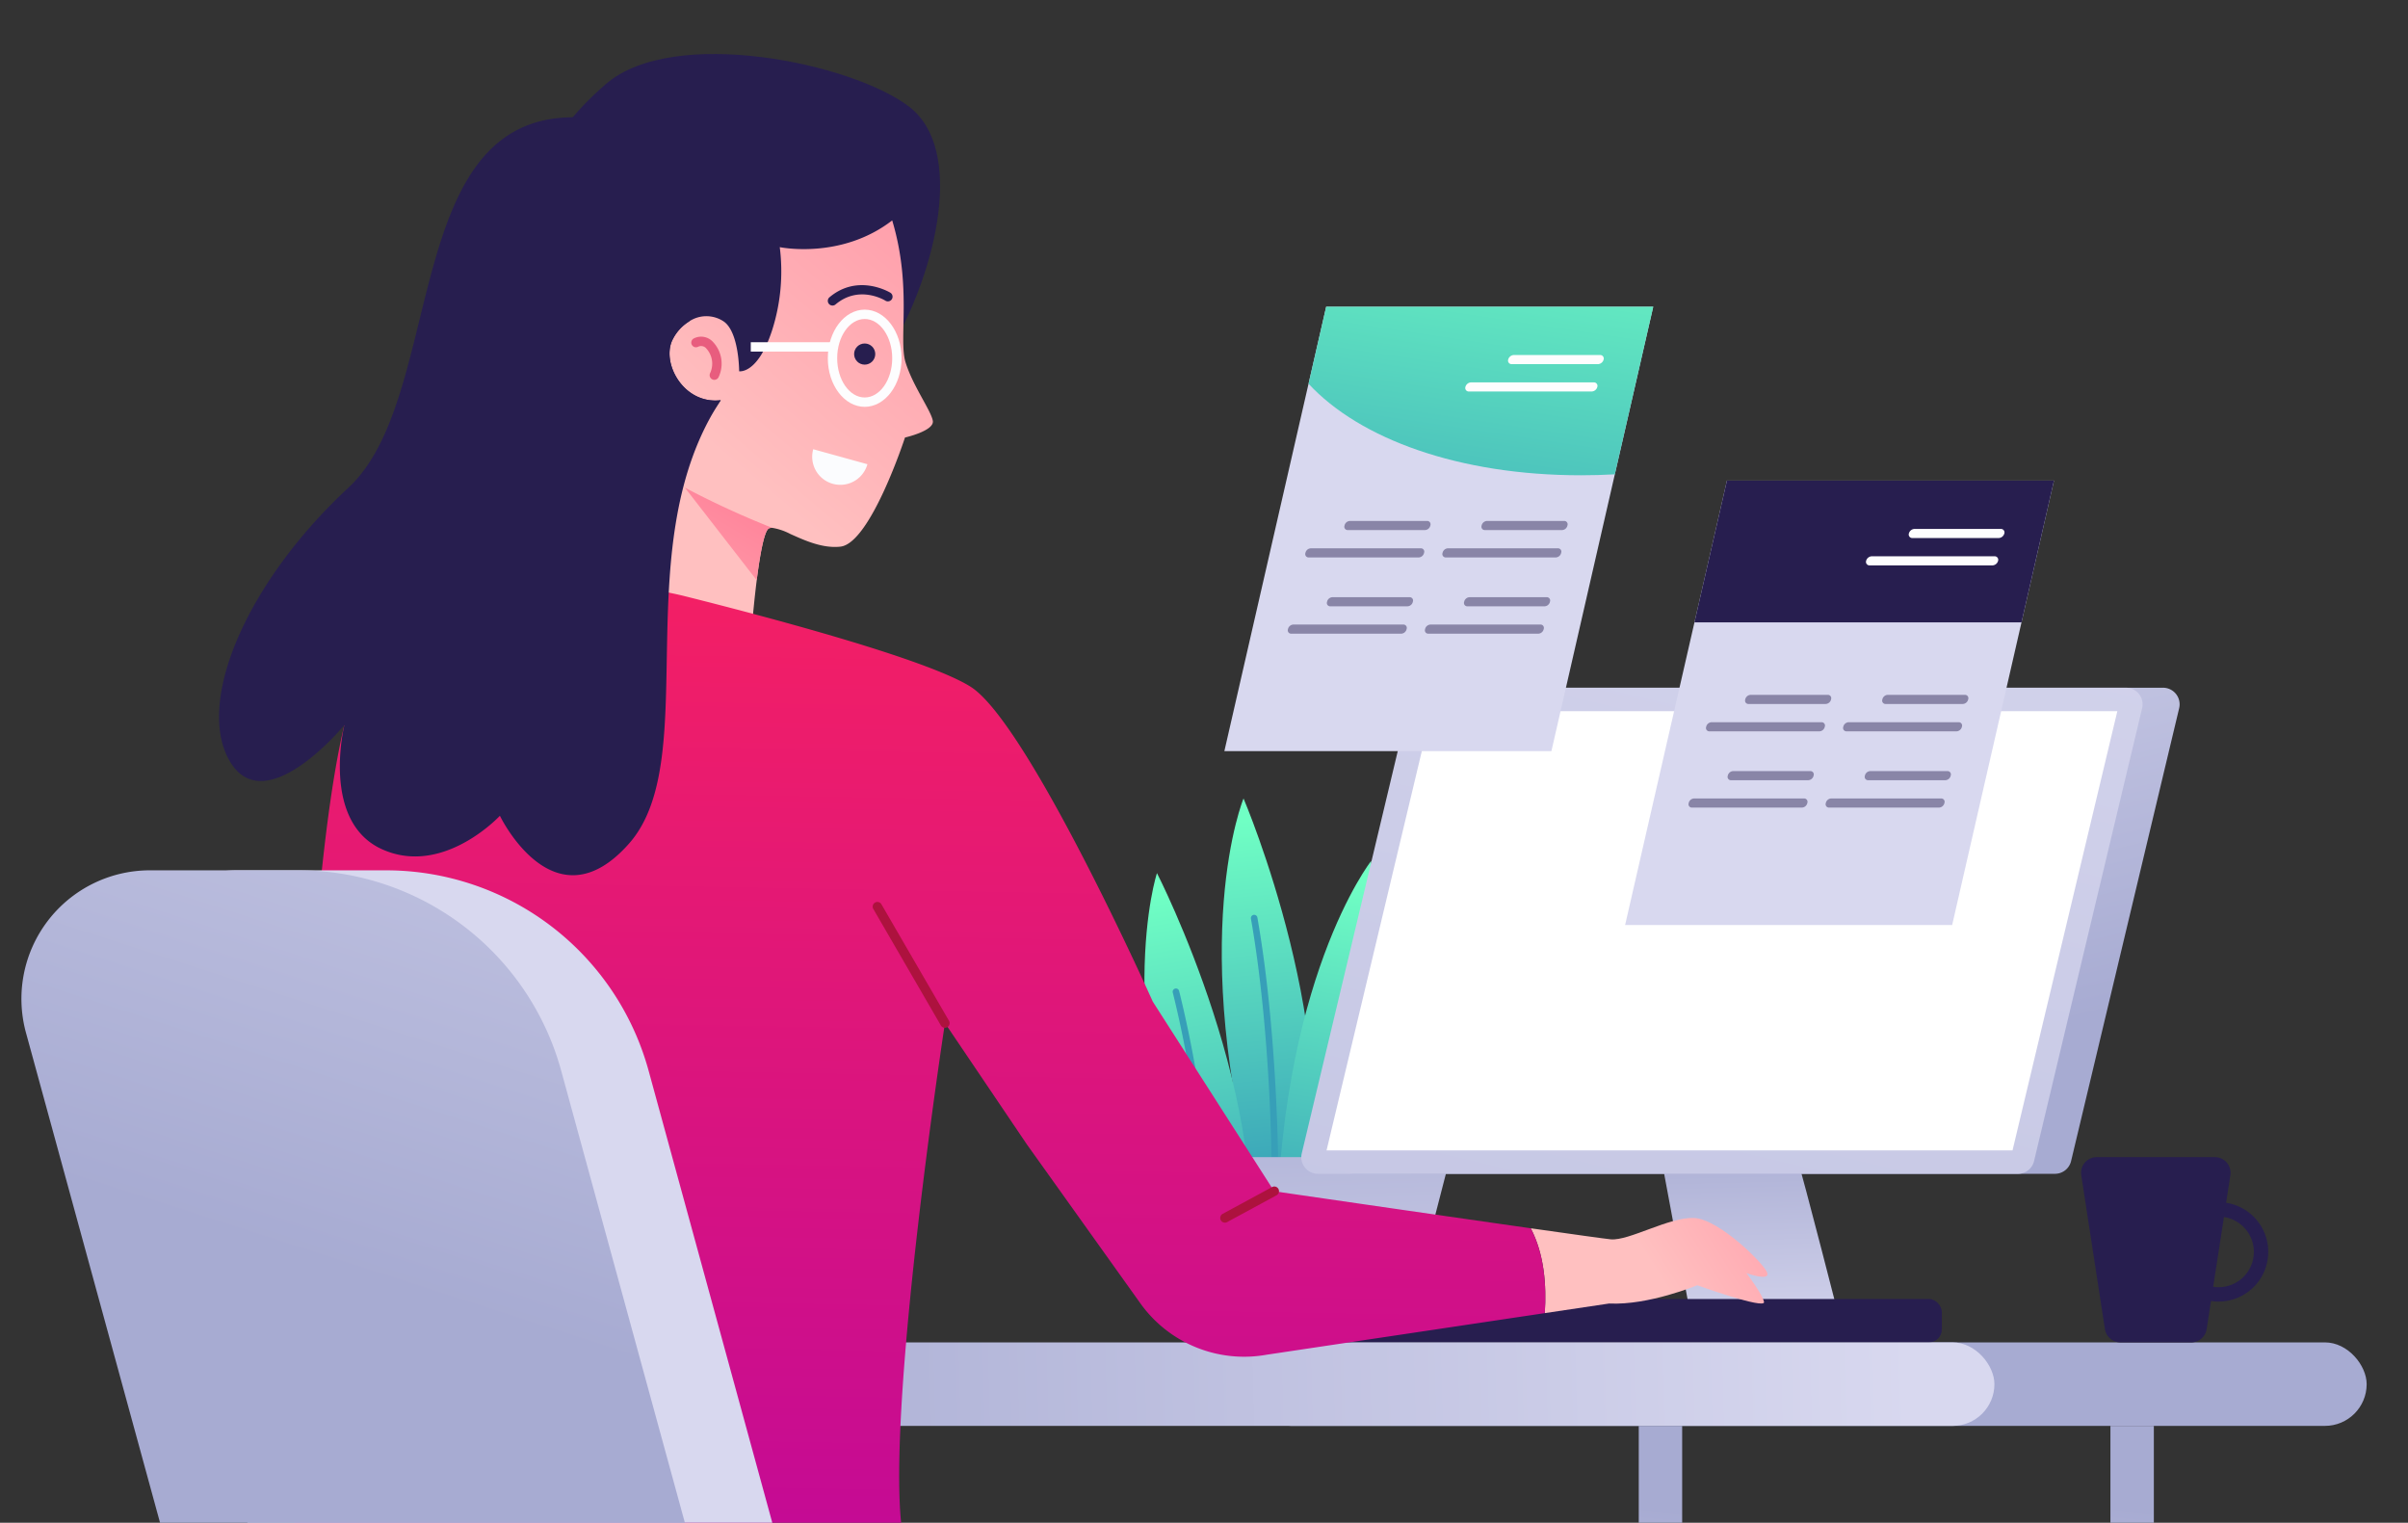 <svg id="Layer_1" data-name="Layer 1" xmlns="http://www.w3.org/2000/svg" xmlns:xlink="http://www.w3.org/1999/xlink" width="514" height="325" viewBox="0 0 514 325">
  <rect x="0" y="0" width="514" height="325" fill="#333333" stroke="none"/>
  <defs>
    <style>
      .cls-1 {
        fill: url(#linear-gradient);
      }

      .cls-2 {
        fill: url(#linear-gradient-2);
      }

      .cls-3 {
        fill: #379fb8;
      }

      .cls-4 {
        fill: url(#linear-gradient-3);
      }

      .cls-5 {
        fill: url(#linear-gradient-4);
      }

      .cls-6 {
        fill: url(#linear-gradient-5);
      }

      .cls-7 {
        fill: url(#linear-gradient-6);
      }

      .cls-8 {
        fill: url(#linear-gradient-7);
      }

      .cls-9 {
        fill: url(#linear-gradient-8);
      }

      .cls-10 {
        fill: #fff;
      }

      .cls-11 {
        fill: #a7abd2;
      }

      .cls-12 {
        fill: #271e4f;
      }

      .cls-13 {
        fill: url(#linear-gradient-9);
      }

      .cls-14 {
        fill: url(#linear-gradient-10);
      }

      .cls-15 {
        fill: #e85d7e;
      }

      .cls-16 {
        fill: url(#linear-gradient-11);
      }

      .cls-17 {
        fill: #fbfcfe;
      }

      .cls-18 {
        fill: #fdfdfe;
      }

      .cls-19 {
        fill: url(#linear-gradient-12);
      }

      .cls-20 {
        fill: url(#linear-gradient-13);
      }

      .cls-21 {
        fill: #ad123e;
      }

      .cls-22 {
        fill: url(#linear-gradient-14);
      }

      .cls-23 {
        fill: url(#linear-gradient-15);
      }

      .cls-24 {
        fill: url(#linear-gradient-16);
      }

      .cls-25 {
        fill: url(#linear-gradient-17);
      }

      .cls-26 {
        fill: url(#linear-gradient-18);
      }

      .cls-27 {
        fill: url(#linear-gradient-19);
      }

      .cls-28 {
        opacity: 0.45;
      }

      .cls-29 {
        fill: url(#linear-gradient-20);
      }
    </style>
    <linearGradient id="linear-gradient" x1="327.139" y1="289.864" x2="328.327" y2="239.487" gradientTransform="matrix(-1, 0, 0, 1, 701.272, 0)" gradientUnits="userSpaceOnUse">
      <stop offset="0" stop-color="#d8d8ef"/>
      <stop offset="1" stop-color="#a7abd2"/>
    </linearGradient>
    <linearGradient id="linear-gradient-2" x1="266.161" y1="175.07" x2="273.765" y2="254.911" gradientUnits="userSpaceOnUse">
      <stop offset="0" stop-color="#70ffc4"/>
      <stop offset="1" stop-color="#379fb8"/>
    </linearGradient>
    <linearGradient id="linear-gradient-3" x1="139.304" y1="207.031" x2="146.908" y2="286.872" gradientTransform="translate(214.109 -48.586) rotate(15.722)" xlink:href="#linear-gradient-2"/>
    <linearGradient id="linear-gradient-4" x1="285.741" y1="204.483" x2="293.345" y2="284.325" gradientTransform="translate(-51.37 7.003) rotate(-4.022)" xlink:href="#linear-gradient-2"/>
    <linearGradient id="linear-gradient-5" x1="426.664" y1="311.234" x2="429.655" y2="219.851" xlink:href="#linear-gradient"/>
    <linearGradient id="linear-gradient-6" x1="427.748" y1="178.829" x2="428.744" y2="256.913" xlink:href="#linear-gradient"/>
    <linearGradient id="linear-gradient-7" x1="348.633" y1="103.49" x2="317.742" y2="232.282" xlink:href="#linear-gradient"/>
    <linearGradient id="linear-gradient-8" x1="294.416" y1="31.639" x2="448.396" y2="686.055" xlink:href="#linear-gradient"/>
    <linearGradient id="linear-gradient-9" x1="292.843" y1="292.453" x2="574.691" y2="299.918" gradientTransform="matrix(1, 0, 0, -1, -108.128, 590.832)" xlink:href="#linear-gradient"/>
    <linearGradient id="linear-gradient-10" x1="157.466" y1="100.091" x2="237.722" y2="4.903" gradientUnits="userSpaceOnUse">
      <stop offset="0" stop-color="#ffc0c0"/>
      <stop offset="1" stop-color="#ff8098"/>
    </linearGradient>
    <linearGradient id="linear-gradient-11" x1="573.708" y1="157.681" x2="540.916" y2="103.147" gradientTransform="matrix(-1, 0, 0, 1, 701.272, 0)" xlink:href="#linear-gradient-10"/>
    <linearGradient id="linear-gradient-12" x1="352.355" y1="269.638" x2="405.911" y2="235.515" xlink:href="#linear-gradient-10"/>
    <linearGradient id="linear-gradient-13" x1="200.305" y1="76.94" x2="193.889" y2="431.237" gradientUnits="userSpaceOnUse">
      <stop offset="0" stop-color="#ff2459"/>
      <stop offset="1" stop-color="#ac00ad"/>
    </linearGradient>
    <linearGradient id="linear-gradient-14" x1="353.636" y1="383.443" x2="347.577" y2="322.136" gradientTransform="matrix(1, 0, 0, -1, 7.595, 629.327)" xlink:href="#linear-gradient"/>
    <linearGradient id="linear-gradient-15" x1="252.954" y1="383.443" x2="246.894" y2="322.136" gradientTransform="matrix(1, 0, 0, -1, 208.96, 629.327)" xlink:href="#linear-gradient"/>
    <linearGradient id="linear-gradient-16" x1="658.095" y1="328.338" x2="900.471" y2="633.447" xlink:href="#linear-gradient"/>
    <linearGradient id="linear-gradient-17" x1="564.677" y1="77.015" x2="627.41" y2="271.629" xlink:href="#linear-gradient"/>
    <linearGradient id="linear-gradient-18" x1="619.497" y1="177.217" x2="818.066" y2="300.312" gradientTransform="matrix(-1, 0, -0.229, 1, 848.708, 0)" xlink:href="#linear-gradient"/>
    <linearGradient id="linear-gradient-19" x1="321.827" y1="35.514" x2="306.144" y2="140.068" xlink:href="#linear-gradient-2"/>
    <linearGradient id="linear-gradient-20" x1="525.449" y1="214.333" x2="724.018" y2="337.427" gradientTransform="matrix(-1, 0, -0.229, 1, 848.708, 0)" xlink:href="#linear-gradient"/>
  </defs>
  <path class="cls-1" d="M383.9,248.366c.476.832,9.5,36.119,9.5,36.119H361.562L353.6,241.832"/>
  <g>
    <g>
      <path class="cls-2" d="M278.125,259.256c9.459-37.082-12.688-88.841-12.688-88.841s-12.357,29.964,3.229,86.138l9.459,2.7"/>
      <path class="cls-3" d="M272.124,249.126a.7.7,0,0,1-.7-.7c0-.279-.149-28.18-4.411-52.388a.7.7,0,0,1,1.377-.243c4.284,24.329,4.432,52.346,4.433,52.626a.7.7,0,0,1-.7.7Z"/>
    </g>
    <g>
      <path class="cls-4" d="M280.805,272.725c19.154-33.131,11.861-88.955,11.861-88.955s-20.014,25.495-20.233,83.79Z"/>
      <path class="cls-3" d="M277.963,261.375a.7.7,0,0,1-.674-.886c.075-.269,7.493-27.166,9.949-51.624a.694.694,0,0,1,.766-.626.7.7,0,0,1,.626.766c-2.469,24.579-9.919,51.588-9.993,51.858A.7.7,0,0,1,277.963,261.375Z"/>
    </g>
    <g>
      <path class="cls-5" d="M265.849,274.08c6.836-37.655-18.888-87.733-18.888-87.733s-10.224,30.757,9.264,85.7Z"/>
      <path class="cls-3" d="M259.1,264.4a.7.7,0,0,1-.7-.647c-.02-.278-2.125-28.1-8.075-51.95a.7.7,0,0,1,1.356-.339c5.98,23.969,8.093,51.906,8.114,52.186a.7.7,0,0,1-.646.749Z"/>
    </g>
    <g>
      <path class="cls-6" d="M235.456,246.965l3.16,12.291,1.119,4.321,2.489,9.662a17.677,17.677,0,0,0,17.115,13.27h26.316a17.666,17.666,0,0,0,17.116-13.27l2.489-9.662,1.119-4.321,3.174-12.291Z"/>
      <polygon class="cls-7" points="238.616 259.256 239.735 263.577 305.26 263.577 306.379 259.256 238.616 259.256"/>
    </g>
  </g>
  <g>
    <path class="cls-8" d="M289.217,250.526H438.64a3.541,3.541,0,0,0,3.445-2.72l23.07-96.659a3.542,3.542,0,0,0-3.445-4.365H312.287a3.542,3.542,0,0,0-3.445,2.72l-23.07,96.659A3.543,3.543,0,0,0,289.217,250.526Z"/>
    <path class="cls-9" d="M281.312,250.526H430.735a3.542,3.542,0,0,0,3.445-2.72l23.07-96.659a3.543,3.543,0,0,0-3.446-4.365H304.382a3.541,3.541,0,0,0-3.445,2.72l-23.07,96.659A3.542,3.542,0,0,0,281.312,250.526Z"/>
    <polygon class="cls-10" points="429.584 245.526 451.958 151.782 305.532 151.782 283.159 245.526 429.584 245.526"/>
  </g>
  <rect class="cls-11" x="266.72" y="286.505" width="238.455" height="17.822" rx="8.911" transform="translate(771.896 590.832) rotate(-180)"/>
  <rect class="cls-12" x="259.265" y="277.238" width="155.228" height="9.267" rx="2.762" transform="translate(673.757 563.743) rotate(-180)"/>
  <rect class="cls-13" x="167.423" y="286.505" width="258.297" height="17.822" rx="8.911" transform="translate(593.143 590.832) rotate(180)"/>
  <path class="cls-12" d="M191,72.846c8.554-15,15.148-40.836,3.03-50.1s-50.258-17.288-64.693-4.812-18.179,24.416-13.9,46.158,30.754,48.071,30.754,48.071Z"/>
  <g>
    <path class="cls-14" d="M199.115,89.819c.36,2.14-5.94,3.56-5.94,3.56s-7.36,22.58-13.78,23.29c-3.87.43-7.73-1.38-10.71-2.71-.01,0-.01,0-.02-.01a12.646,12.646,0,0,0-3.81-1.29,1.978,1.978,0,0,0-.67.09c-1.02.35-1.94,5.44-2.66,11.09-.92,7.39-1.5,15.76-1.5,15.76l-17.62-3.12-19.92-3.53,31.36-47.53c-8.07.95-12.83-8.2-10.21-13.07a9.507,9.507,0,0,1,3.53-3.79,6.631,6.631,0,0,1,7.4.11c3.21,2.37,3.21,10.57,3.21,10.57s3.92.72,7.01-8.67a41.268,41.268,0,0,0,1.66-17.82s13.07,2.73,24-5.71c4.28,14.26,1.31,25.31,2.85,30.3S198.765,87.679,199.115,89.819Z"/>
    <path class="cls-15" d="M152.478,81.071a1,1,0,0,1-.894-1.447,4.778,4.778,0,0,0-.79-5.21,1.435,1.435,0,0,0-1.774-.407,1,1,0,0,1-.924-1.774,3.416,3.416,0,0,1,4.1.755,6.726,6.726,0,0,1,1.177,7.53A1,1,0,0,1,152.478,81.071Z"/>
    <path class="cls-16" d="M146.191,104.076l15.33,19.76c.72-5.65,1.64-10.74,2.66-11.09a1.978,1.978,0,0,1,.67-.09A185.475,185.475,0,0,1,146.191,104.076Z"/>
    <path class="cls-17" d="M173.586,95.878a6,6,0,0,0,11.566,3.2Z"/>
    <circle class="cls-12" cx="184.573" cy="75.567" r="2.257"/>
    <path class="cls-12" d="M177.7,65.213a1,1,0,0,1-.644-1.765c6.129-5.16,12.928-1.015,12.995-.974a1,1,0,0,1-1.057,1.7h0c-.228-.142-5.651-3.406-10.65.807A1,1,0,0,1,177.7,65.213Z"/>
    <path class="cls-18" d="M184.573,86.832c-4.341,0-7.873-4.654-7.873-10.373s3.532-10.374,7.873-10.374,7.873,4.653,7.873,10.374S188.915,86.832,184.573,86.832Zm0-18.747c-3.239,0-5.873,3.756-5.873,8.374s2.634,8.373,5.873,8.373,5.873-3.757,5.873-8.373S187.812,68.085,184.573,68.085Z"/>
    <rect class="cls-18" x="160.258" y="73.042" width="17.678" height="2"/>
  </g>
  <path class="cls-19" d="M372.8,271.729c.2.27,3.39,4.5,3.74,6.14.35,1.7-14.26-3.56-14.26-3.56s-10.34,4.32-18.8,3.9l-13.74,2.05c.4-5.94-.11-12.62-3-18.11,9.06,1.29,15.92,2.25,17.09,2.36,3.93.35,12.48-4.82,17.83-4.55s15.14,9.98,15.59,11.76C377.685,273.469,372.985,271.789,372.8,271.729Z"/>
  <path class="cls-20" d="M329.735,280.259l-59.31,8.87a27.221,27.221,0,0,1-27.01-10.96l-24.25-33.96-17.46-25.85s-12.12,78.84-9.36,106.64H62.865s0-165.39,16.04-183.92c14.04-16.22,34.63-16.34,52.33-15.87a69.269,69.269,0,0,1,14.96,2.04c15.79,3.95,51.53,13.3,61.03,19.35,12.3,7.85,38.85,67.19,38.85,67.19l25.9,40.46s33.45,4.87,54.76,7.9C329.625,267.639,330.135,274.319,329.735,280.259Z"/>
  <path class="cls-21" d="M201.7,219.363a1,1,0,0,1-.866-.5L186.4,193.977a1,1,0,0,1,1.731-1l14.435,24.888a1,1,0,0,1-.864,1.5Z"/>
  <path class="cls-21" d="M261.464,260.951a1,1,0,0,1-.478-1.879l10.515-5.7a1,1,0,1,1,.953,1.757l-10.515,5.7A.993.993,0,0,1,261.464,260.951Z"/>
  <g>
    <rect class="cls-22" x="349.799" y="304.327" width="9.267" height="20.673" transform="translate(708.866 629.327) rotate(-180)"/>
    <rect class="cls-23" x="450.482" y="304.327" width="9.267" height="20.673" transform="translate(910.231 629.327) rotate(-180)"/>
  </g>
  <path class="cls-24" d="M50.664,185.752H82.387a58.128,58.128,0,0,1,56.066,42.786L164.851,325H52.824L24.206,220.424A27.431,27.431,0,0,1,50.664,185.752Z"/>
  <path class="cls-25" d="M32,185.752H63.727a58.128,58.128,0,0,1,56.066,42.786L146.191,325H34.164L5.546,220.424A27.431,27.431,0,0,1,32,185.752Z"/>
  <g>
    <polygon class="cls-26" points="283.081 65.462 261.347 160.311 331.156 160.311 352.89 65.462 283.081 65.462"/>
    <path class="cls-27" d="M283.081,65.462,279.315,81.9c10.934,11.8,32.117,19.537,58.14,19.537q3.642,0,7.239-.2l8.2-35.77Z"/>
    <g>
      <path class="cls-18" d="M322.676,77.718H341.1a1.3,1.3,0,0,0,1.2-.974h0a.751.751,0,0,0-.75-.973h-18.42a1.3,1.3,0,0,0-1.2.973h0A.751.751,0,0,0,322.676,77.718Z"/>
      <path class="cls-18" d="M313.551,83.558h26.206a1.3,1.3,0,0,0,1.2-.973h0a.752.752,0,0,0-.751-.974H314a1.3,1.3,0,0,0-1.2.974h0A.75.75,0,0,0,313.551,83.558Z"/>
    </g>
    <g>
      <g class="cls-28">
        <g>
          <path class="cls-12" d="M316.962,113.133h16.469a1.227,1.227,0,0,0,1.134-.923l.023-.1a.712.712,0,0,0-.711-.923H317.409a1.23,1.23,0,0,0-1.135.923l-.023.1A.712.712,0,0,0,316.962,113.133Z"/>
          <path class="cls-12" d="M308.622,118.973h23.47a1.229,1.229,0,0,0,1.135-.923l.023-.1a.712.712,0,0,0-.711-.923H309.068a1.229,1.229,0,0,0-1.135.923l-.023.1A.712.712,0,0,0,308.622,118.973Z"/>
        </g>
      </g>
      <g class="cls-28">
        <g>
          <path class="cls-12" d="M313.234,129.406H329.7a1.227,1.227,0,0,0,1.134-.923l.024-.1a.712.712,0,0,0-.712-.923H313.68a1.229,1.229,0,0,0-1.135.923l-.023.1A.712.712,0,0,0,313.234,129.406Z"/>
          <path class="cls-12" d="M304.893,135.246h23.471a1.229,1.229,0,0,0,1.134-.923l.023-.1a.712.712,0,0,0-.711-.923H305.339a1.23,1.23,0,0,0-1.135.923l-.023.1A.712.712,0,0,0,304.893,135.246Z"/>
        </g>
      </g>
      <g class="cls-28">
        <g>
          <path class="cls-12" d="M287.7,113.133h16.469a1.229,1.229,0,0,0,1.134-.923l.023-.1a.712.712,0,0,0-.711-.923H288.142a1.23,1.23,0,0,0-1.135.923l-.023.1A.712.712,0,0,0,287.7,113.133Z"/>
          <path class="cls-12" d="M279.355,118.973h23.47a1.229,1.229,0,0,0,1.135-.923l.023-.1a.712.712,0,0,0-.711-.923H279.8a1.229,1.229,0,0,0-1.135.923l-.023.1A.712.712,0,0,0,279.355,118.973Z"/>
        </g>
      </g>
      <g class="cls-28">
        <g>
          <path class="cls-12" d="M283.967,129.406h16.468a1.227,1.227,0,0,0,1.134-.923l.023-.1a.711.711,0,0,0-.711-.923H284.413a1.229,1.229,0,0,0-1.135.923l-.023.1A.712.712,0,0,0,283.967,129.406Z"/>
          <path class="cls-12" d="M275.626,135.246H299.1a1.229,1.229,0,0,0,1.134-.923l.023-.1a.712.712,0,0,0-.711-.923H276.072a1.23,1.23,0,0,0-1.135.923l-.023.1A.712.712,0,0,0,275.626,135.246Z"/>
        </g>
      </g>
    </g>
  </g>
  <g>
    <polygon class="cls-29" points="368.623 102.577 346.889 197.426 416.698 197.426 438.432 102.577 368.623 102.577"/>
    <polygon class="cls-12" points="368.623 102.577 361.69 132.835 431.499 132.835 438.432 102.577 368.623 102.577"/>
    <g>
      <path class="cls-18" d="M408.214,114.833h18.42a1.3,1.3,0,0,0,1.2-.973h0a.751.751,0,0,0-.75-.974H408.66a1.3,1.3,0,0,0-1.2.974h0A.751.751,0,0,0,408.214,114.833Z"/>
      <path class="cls-18" d="M399.089,120.673H425.3a1.3,1.3,0,0,0,1.2-.973h0a.751.751,0,0,0-.751-.973H399.535a1.3,1.3,0,0,0-1.2.973h0A.75.75,0,0,0,399.089,120.673Z"/>
    </g>
    <g>
      <g class="cls-28">
        <g>
          <path class="cls-12" d="M402.5,150.248h16.468a1.227,1.227,0,0,0,1.134-.923l.024-.1a.712.712,0,0,0-.712-.923H402.947a1.229,1.229,0,0,0-1.135.923l-.023.1A.712.712,0,0,0,402.5,150.248Z"/>
          <path class="cls-12" d="M394.16,156.089h23.471a1.23,1.23,0,0,0,1.134-.923l.023-.1a.712.712,0,0,0-.711-.923H394.606a1.229,1.229,0,0,0-1.135.923l-.023.1A.712.712,0,0,0,394.16,156.089Z"/>
        </g>
      </g>
      <g class="cls-28">
        <g>
          <path class="cls-12" d="M398.772,166.521H415.24a1.229,1.229,0,0,0,1.135-.923l.023-.1a.712.712,0,0,0-.712-.923H399.218a1.229,1.229,0,0,0-1.135.923l-.023.1A.712.712,0,0,0,398.772,166.521Z"/>
          <path class="cls-12" d="M390.431,172.362H413.9a1.229,1.229,0,0,0,1.134-.923l.023-.1a.711.711,0,0,0-.711-.923H390.877a1.229,1.229,0,0,0-1.135.923l-.023.1A.713.713,0,0,0,390.431,172.362Z"/>
        </g>
      </g>
      <g class="cls-28">
        <g>
          <path class="cls-12" d="M373.234,150.248H389.7a1.227,1.227,0,0,0,1.134-.923l.023-.1a.711.711,0,0,0-.711-.923H373.68a1.229,1.229,0,0,0-1.135.923l-.023.1A.712.712,0,0,0,373.234,150.248Z"/>
          <path class="cls-12" d="M364.893,156.089h23.471a1.23,1.23,0,0,0,1.134-.923l.023-.1a.712.712,0,0,0-.711-.923H365.339a1.229,1.229,0,0,0-1.135.923l-.023.1A.712.712,0,0,0,364.893,156.089Z"/>
        </g>
      </g>
      <g class="cls-28">
        <g>
          <path class="cls-12" d="M369.505,166.521h16.468a1.229,1.229,0,0,0,1.135-.923l.023-.1a.712.712,0,0,0-.712-.923H369.951a1.229,1.229,0,0,0-1.135.923l-.023.1A.712.712,0,0,0,369.505,166.521Z"/>
          <path class="cls-12" d="M361.164,172.362h23.471a1.23,1.23,0,0,0,1.134-.923l.023-.1a.711.711,0,0,0-.711-.923H361.61a1.229,1.229,0,0,0-1.135.923l-.023.1A.712.712,0,0,0,361.164,172.362Z"/>
        </g>
      </g>
    </g>
  </g>
  <path class="cls-12" d="M153.845,85.419c-10.02,15.18-11.08,33.84-11.44,51.06-.37,17.95.03,34.33-8.14,43.57-16,18.1-27.56-5.94-27.56-5.94s-12.12,13.07-25.19,7.13-8.01-26.49-8.01-26.49-16.7,20.31-24.31,7.95,3.09-38.12,25.19-58.62,9.74-87.04,55.84-78.25l16.94,42.73a9.507,9.507,0,0,0-3.53,3.79C141.015,77.219,145.775,86.369,153.845,85.419Z"/>
  <path class="cls-12" d="M475.175,256.709l.91-5.88a3.347,3.347,0,0,0-3.31-3.86h-25.21a3.342,3.342,0,0,0-3.31,3.86l5.05,32.84a3.364,3.364,0,0,0,3.32,2.84h15.09a3.354,3.354,0,0,0,3.31-2.84l.92-6h.01a10.6,10.6,0,0,0,3.22-20.96Zm-1.61,18.02a6.228,6.228,0,0,1-1.15-.1l2.3-14.88a7.534,7.534,0,0,1-1.15,14.98Z"/>
</svg>
